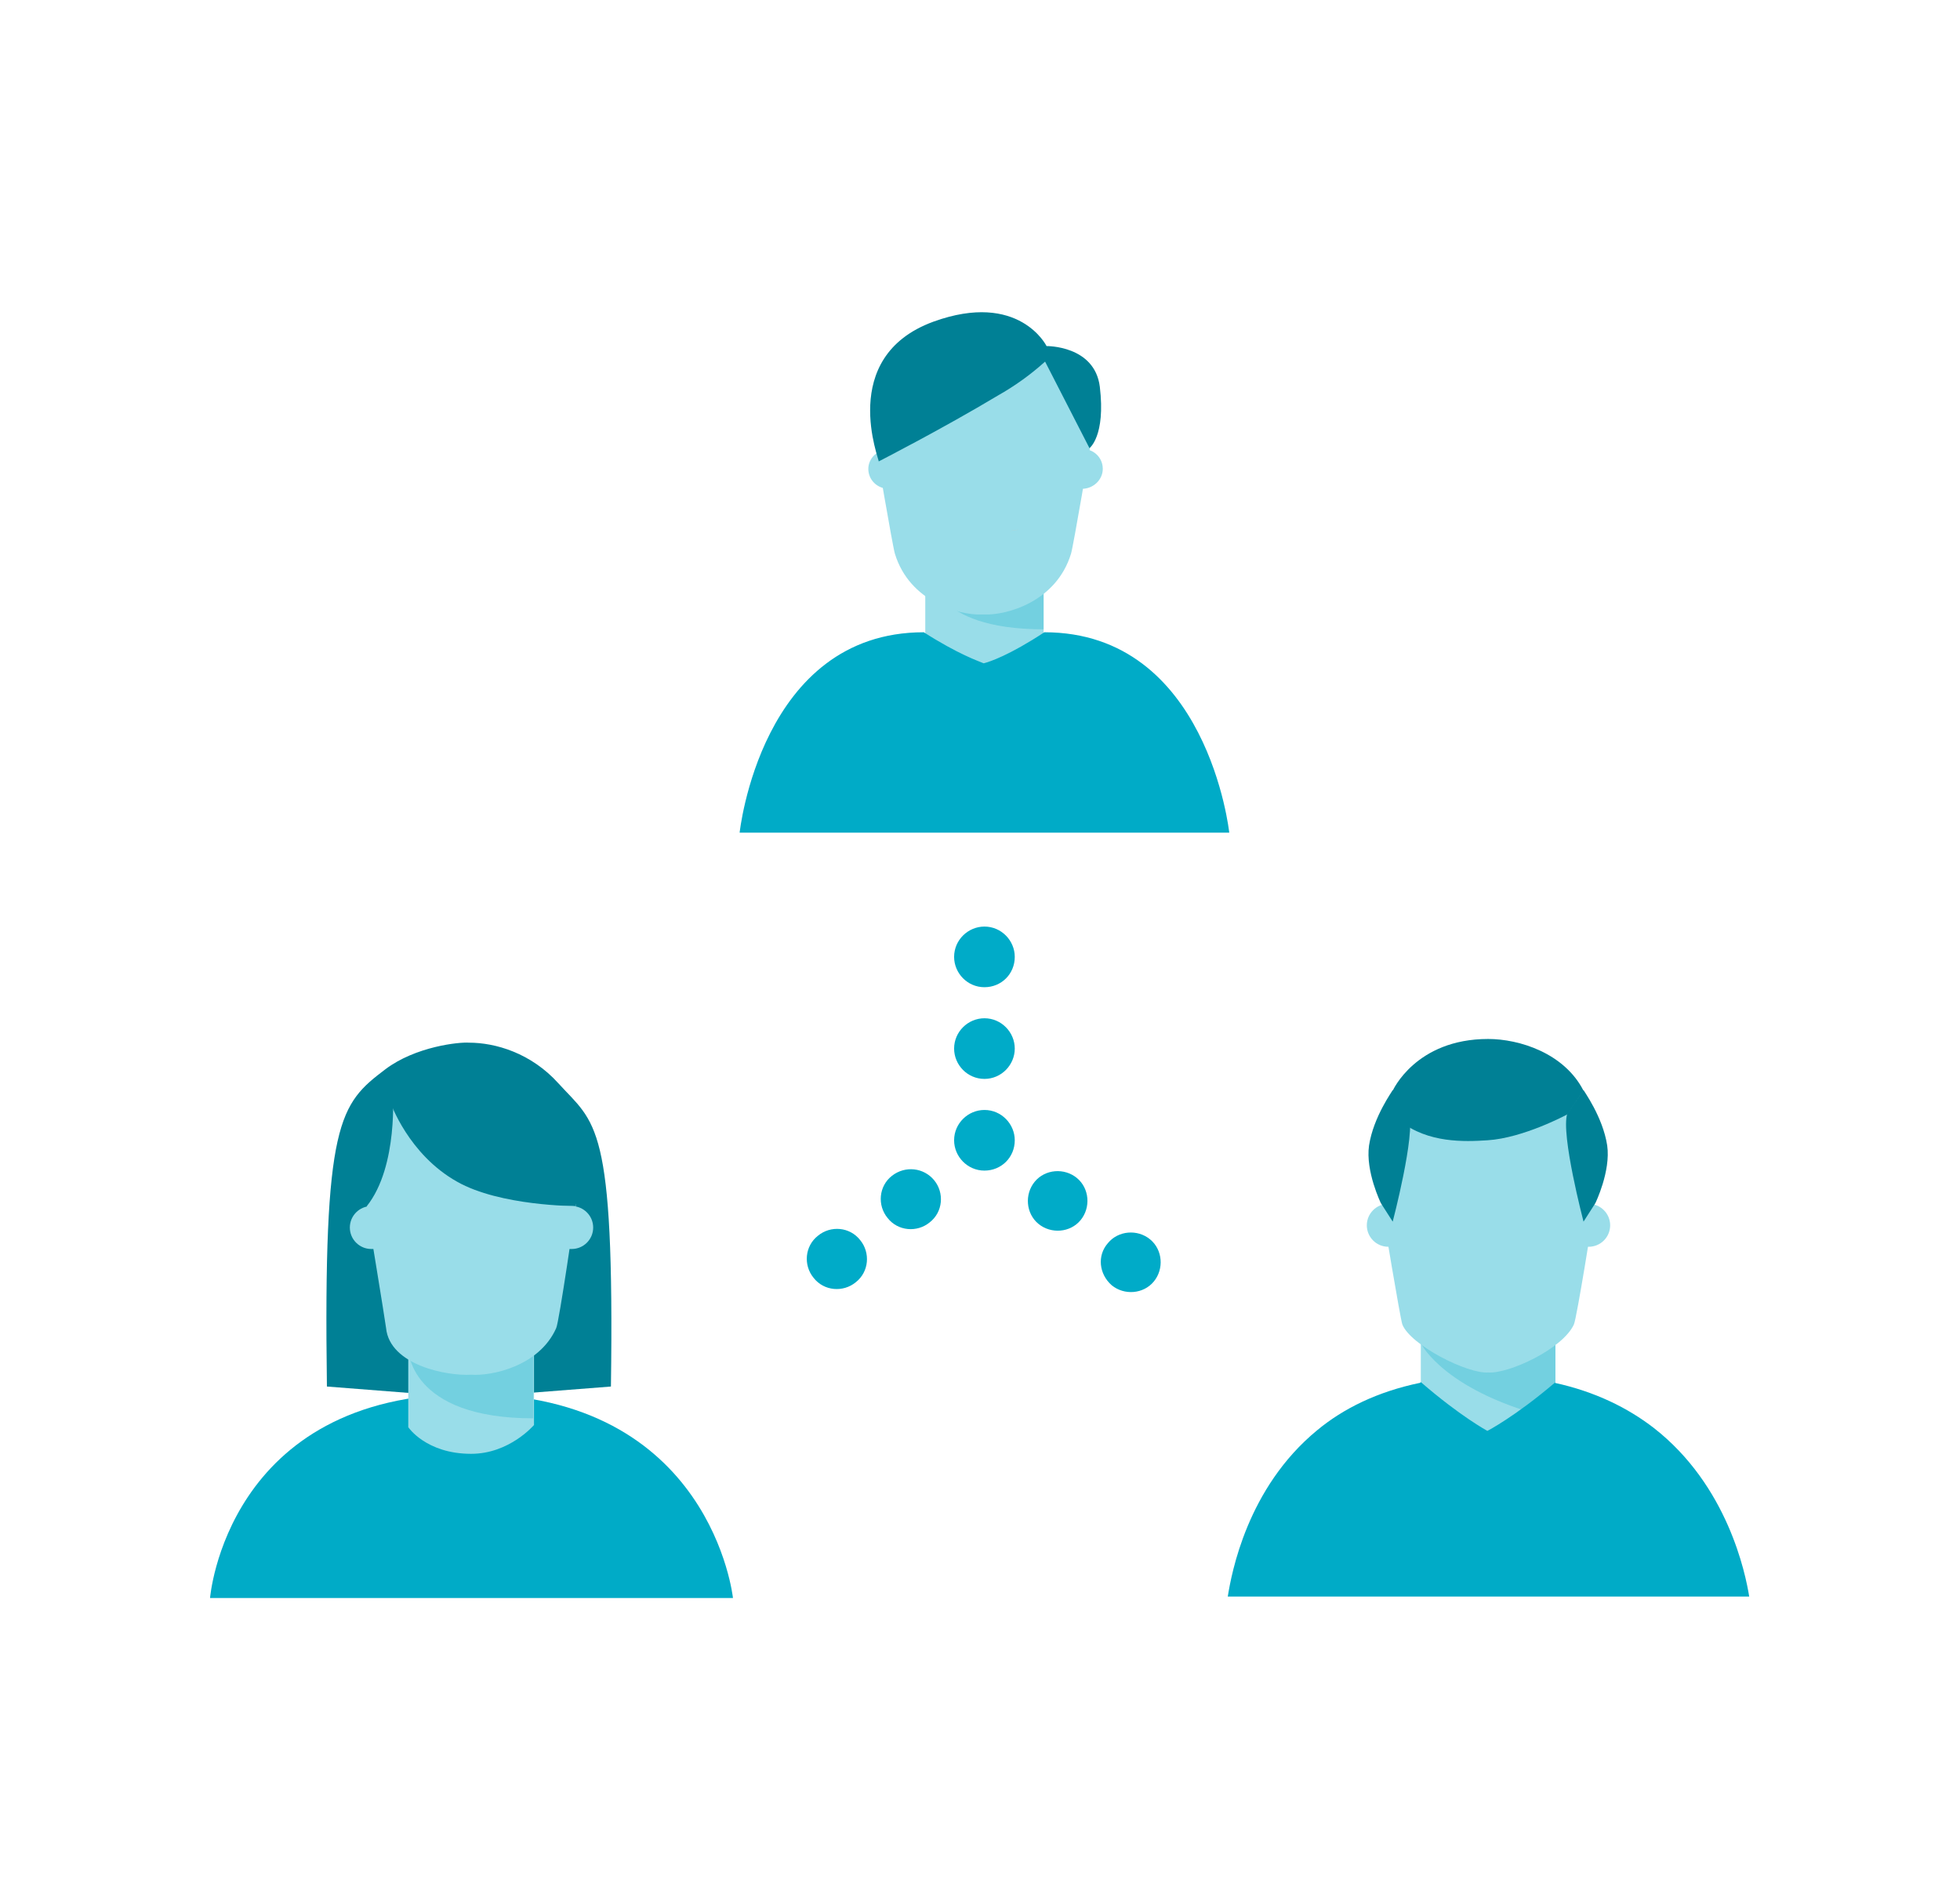 <?xml version="1.0" encoding="UTF-8"?> <!-- Generator: Adobe Illustrator 24.1.0, SVG Export Plug-In . SVG Version: 6.00 Build 0) --> <svg xmlns="http://www.w3.org/2000/svg" xmlns:xlink="http://www.w3.org/1999/xlink" version="1.1" id="Capa_1" x="0px" y="0px" viewBox="0 0 265 256" style="enable-background:new 0 0 265 256;" xml:space="preserve"> <style type="text/css"> .st0{fill:#00ABC7;} .st1{fill:#99DDE9;} .st2{opacity:0.25;fill:#00ABC7;} .st3{fill:#FDB88D;} .st4{fill:#008095;} .st5{opacity:0;fill:#43BFFD;} .st6{fill:#00ABC8;} </style> <g> <g> <path class="st0" d="M99.1,216.1c0,0-2.9-27.6-35.7-27.6s-35,27.6-35,27.6H99.1z"></path> <path class="st1" d="M133.1,75.8l8-4v15.5c0,0-3.1,3.7-8,3.7c-5.8,0-8-3.4-8-3.4V74.4L133.1,75.8z"></path> <path class="st2" d="M125.8,77.5c0,0,0,7.6,15.3,7.6l0-8.6L125.8,77.5z"></path> <path class="st1" d="M133,45.4c1.5-0.3,13.6,0,14.5,14.4c0,0-2.4,14.2-2.7,15.1c-2,6.5-8.7,8.3-11.7,8.2l0,0c0,0-0.1,0-0.2,0 c0,0-0.1,0-0.2,0l0,0c-3,0.1-9.7-1.7-11.7-8.2c-0.3-0.9-2.7-15.1-2.7-15.1C117,47.7,131.4,45.2,133,45.4z"></path> <path class="st3" d="M137.8,71.6c0,0-0.4,0.1-1.3,0.2C137.3,71.7,137.8,71.6,137.8,71.6z"></path> <path class="st1" d="M201.2,178.4l9.1-4.5V193c0,0-3.5,4.2-9.1,4.2c-6.6,0-9.1-3.9-9.1-3.9v-16.5L201.2,178.4z"></path> <path class="st2" d="M192.2,181.8c0,0,3.3,6.6,18.1,10.1l0-12.1L192.2,181.8z"></path> <path class="st1" d="M201.2,148.1c0,0,17.6-8.7,14.2,16.2c0,0-2.2,13.9-2.6,14.8c-1.5,3.3-8.8,6.7-11.6,6.5 c-2.8,0.2-10.5-3.7-11.6-6.5c-0.3-0.9-2.6-14.8-2.6-14.8C184.7,143.3,201.2,148.1,201.2,148.1z"></path> <path class="st0" d="M178.1,193.4c3.5-2.9,8.1-5.2,13.9-6.4c0,0,0.1-0.1,0.1-0.1c0,0,0,0,0,0c5.3,4.6,9,6.6,9,6.6s3.7-1.9,9.1-6.5 c5.5,1.2,9.9,3.4,13.4,6.1c10,7.8,12.4,19.7,12.9,22.8h-70.5C166.5,212.8,168.6,201.2,178.1,193.4z"></path> <path class="st4" d="M52.1,144.6c4.1-3.1,10-3.7,11.3-3.6c3.6,0,8.4,1.4,12.1,5.5c5,5.5,7.6,5.1,7.1,41L63.4,189l-19.2-1.5 C43.7,151.6,45.9,149.3,52.1,144.6z"></path> <path class="st1" d="M63.7,179.1l8.5-4.2v17.8c0,0-3.3,3.9-8.5,3.9c-6.1,0-8.5-3.6-8.5-3.6v-15.3L63.7,179.1z"></path> <path class="st2" d="M55.2,182.4c0,0,0,9.4,16.9,9.4l0-11.2L55.2,182.4z"></path> <path class="st1" d="M63.5,144.6c0.1,0,0.1,0,0.2,0c3.2,0,16.1,0.8,14.1,18.9c0,0-2.2,15.3-2.6,16.1c-2.3,5.2-8.8,6.5-11.5,6.3 c-3.3,0.2-11-1.3-11.5-6.3c-0.1-0.9-2.6-16.1-2.6-16.1C48,145.4,60.1,144.7,63.5,144.6z"></path> <path class="st4" d="M63.2,141.7c0.1,0,0.1,0,0.2,0c0.1,0,0.2,0,0.3,0c3.7,0,20.1,5,14.1,21.4c0,0-10.2,0-16-3.3 c-6.6-3.7-9-10.7-9-10.7C51.9,143.6,59.8,141.7,63.2,141.7z"></path> <path class="st4" d="M53.1,147.5c0,0,0.8,10.2-3.5,15.6c-5.5,7-1.6-9.8-1.6-9.8S51.7,147.5,53.1,147.5z"></path> <path class="st1" d="M47.3,166c0,1.6,1.3,2.9,2.9,2.9h27.1c1.6,0,2.9-1.3,2.9-2.9c0-1.6-1.3-2.9-2.9-2.9H50.2 C48.6,163.1,47.3,164.4,47.3,166z"></path> <path class="st1" d="M117.4,63.4c0,1.5,1.2,2.7,2.8,2.7h26.1c1.5,0,2.8-1.2,2.8-2.7c0-1.5-1.2-2.7-2.8-2.7h-26.1 C118.6,60.8,117.4,62,117.4,63.4z"></path> <path class="st1" d="M184.8,165.7c0,1.6,1.3,2.9,2.9,2.9h27.1c1.6,0,2.9-1.3,2.9-2.9c0-1.6-1.3-2.9-2.9-2.9h-27.1 C186.1,162.8,184.8,164.1,184.8,165.7z"></path> <path class="st4" d="M217.3,154.9c0.5,3.5-1.6,7.8-1.6,7.8l-1.6,2.5c0,0-3.1-11.8-2.2-14.6l2.2-3.2 C214.1,147.5,216.7,151,217.3,154.9z"></path> <path class="st4" d="M185.1,154.9c-0.5,3.5,1.6,7.8,1.6,7.8l1.6,2.5c0,0,3.1-11.8,2.2-14.6l-2.2-3.2 C188.3,147.5,185.7,151,185.1,154.9z"></path> <path class="st4" d="M201.2,140.5c4.2,0,10.3,1.9,12.9,7l-2.2,3.2c0,0-5.9,3.2-10.8,3.5c-3.1,0.2-8,0.4-11.8-2.6l-1-4.1 C188.3,147.5,191.4,140.5,201.2,140.5z"></path> <path class="st0" d="M124.9,85.5c4.7,3,7.4,3.9,8.1,4.2c0.8-0.2,3.5-1.1,8.2-4.2c22.1,0,25,27.1,25,27.1h-33.1H100 C100,112.7,102.8,85.5,124.9,85.5z"></path> <path class="st5" d="M146,49c0,0-0.2-4.5-2.9-6.1c-2.7-1.6-6.5-1.6-8.4,2"></path> <path class="st4" d="M148.7,52.3c0.8,6.7-1.4,8.3-1.4,8.3l-6-11.7c-2,1.8-4.1,3.3-6.4,4.6c-7.5,4.5-16.1,8.9-16.1,8.9 c0.2,0-5.7-14.1,7.4-18.9c11.6-4.2,15.3,3.3,15.3,3.3S148,46.7,148.7,52.3z"></path> </g> <g> <path class="st6" d="M137.2,154.2c0-2.2-1.8-4.1-4.1-4.1c-2.2,0-4.1,1.8-4.1,4.1c0,2.2,1.8,4.1,4.1,4.1 C135.4,158.3,137.2,156.5,137.2,154.2z"></path> <path class="st6" d="M137.2,141.8c0-2.2-1.8-4.1-4.1-4.1c-2.2,0-4.1,1.8-4.1,4.1c0,2.2,1.8,4.1,4.1,4.1 C135.4,145.9,137.2,144,137.2,141.8z"></path> <path class="st6" d="M137.2,129.4c0-2.2-1.8-4.1-4.1-4.1c-2.2,0-4.1,1.8-4.1,4.1c0,2.2,1.8,4.1,4.1,4.1 C135.4,133.5,137.2,131.7,137.2,129.4z"></path> <path class="st6" d="M140.4,165.5c1.7,1.4,4.3,1.2,5.7-0.5c1.4-1.7,1.2-4.3-0.5-5.7c-1.7-1.4-4.3-1.2-5.7,0.5 C138.5,161.5,138.7,164.1,140.4,165.5z"></path> <path class="st6" d="M150.3,173.8c1.7,1.4,4.3,1.2,5.7-0.5c1.4-1.7,1.2-4.3-0.5-5.7c-1.7-1.4-4.3-1.2-5.7,0.5 C148.3,169.8,148.6,172.3,150.3,173.8z"></path> <path class="st6" d="M120.6,159c-1.8,1.4-2,4-0.6,5.7c1.4,1.8,4,2,5.7,0.6c1.8-1.4,2-4,0.6-5.7C124.9,157.9,122.4,157.6,120.6,159 z"></path> <path class="st6" d="M110.6,167.1c-1.8,1.4-2,4-0.6,5.7c1.4,1.8,4,2,5.7,0.6c1.8-1.4,2-4,0.6-5.7 C114.9,165.9,112.3,165.7,110.6,167.1z"></path> </g> </g> </svg> 